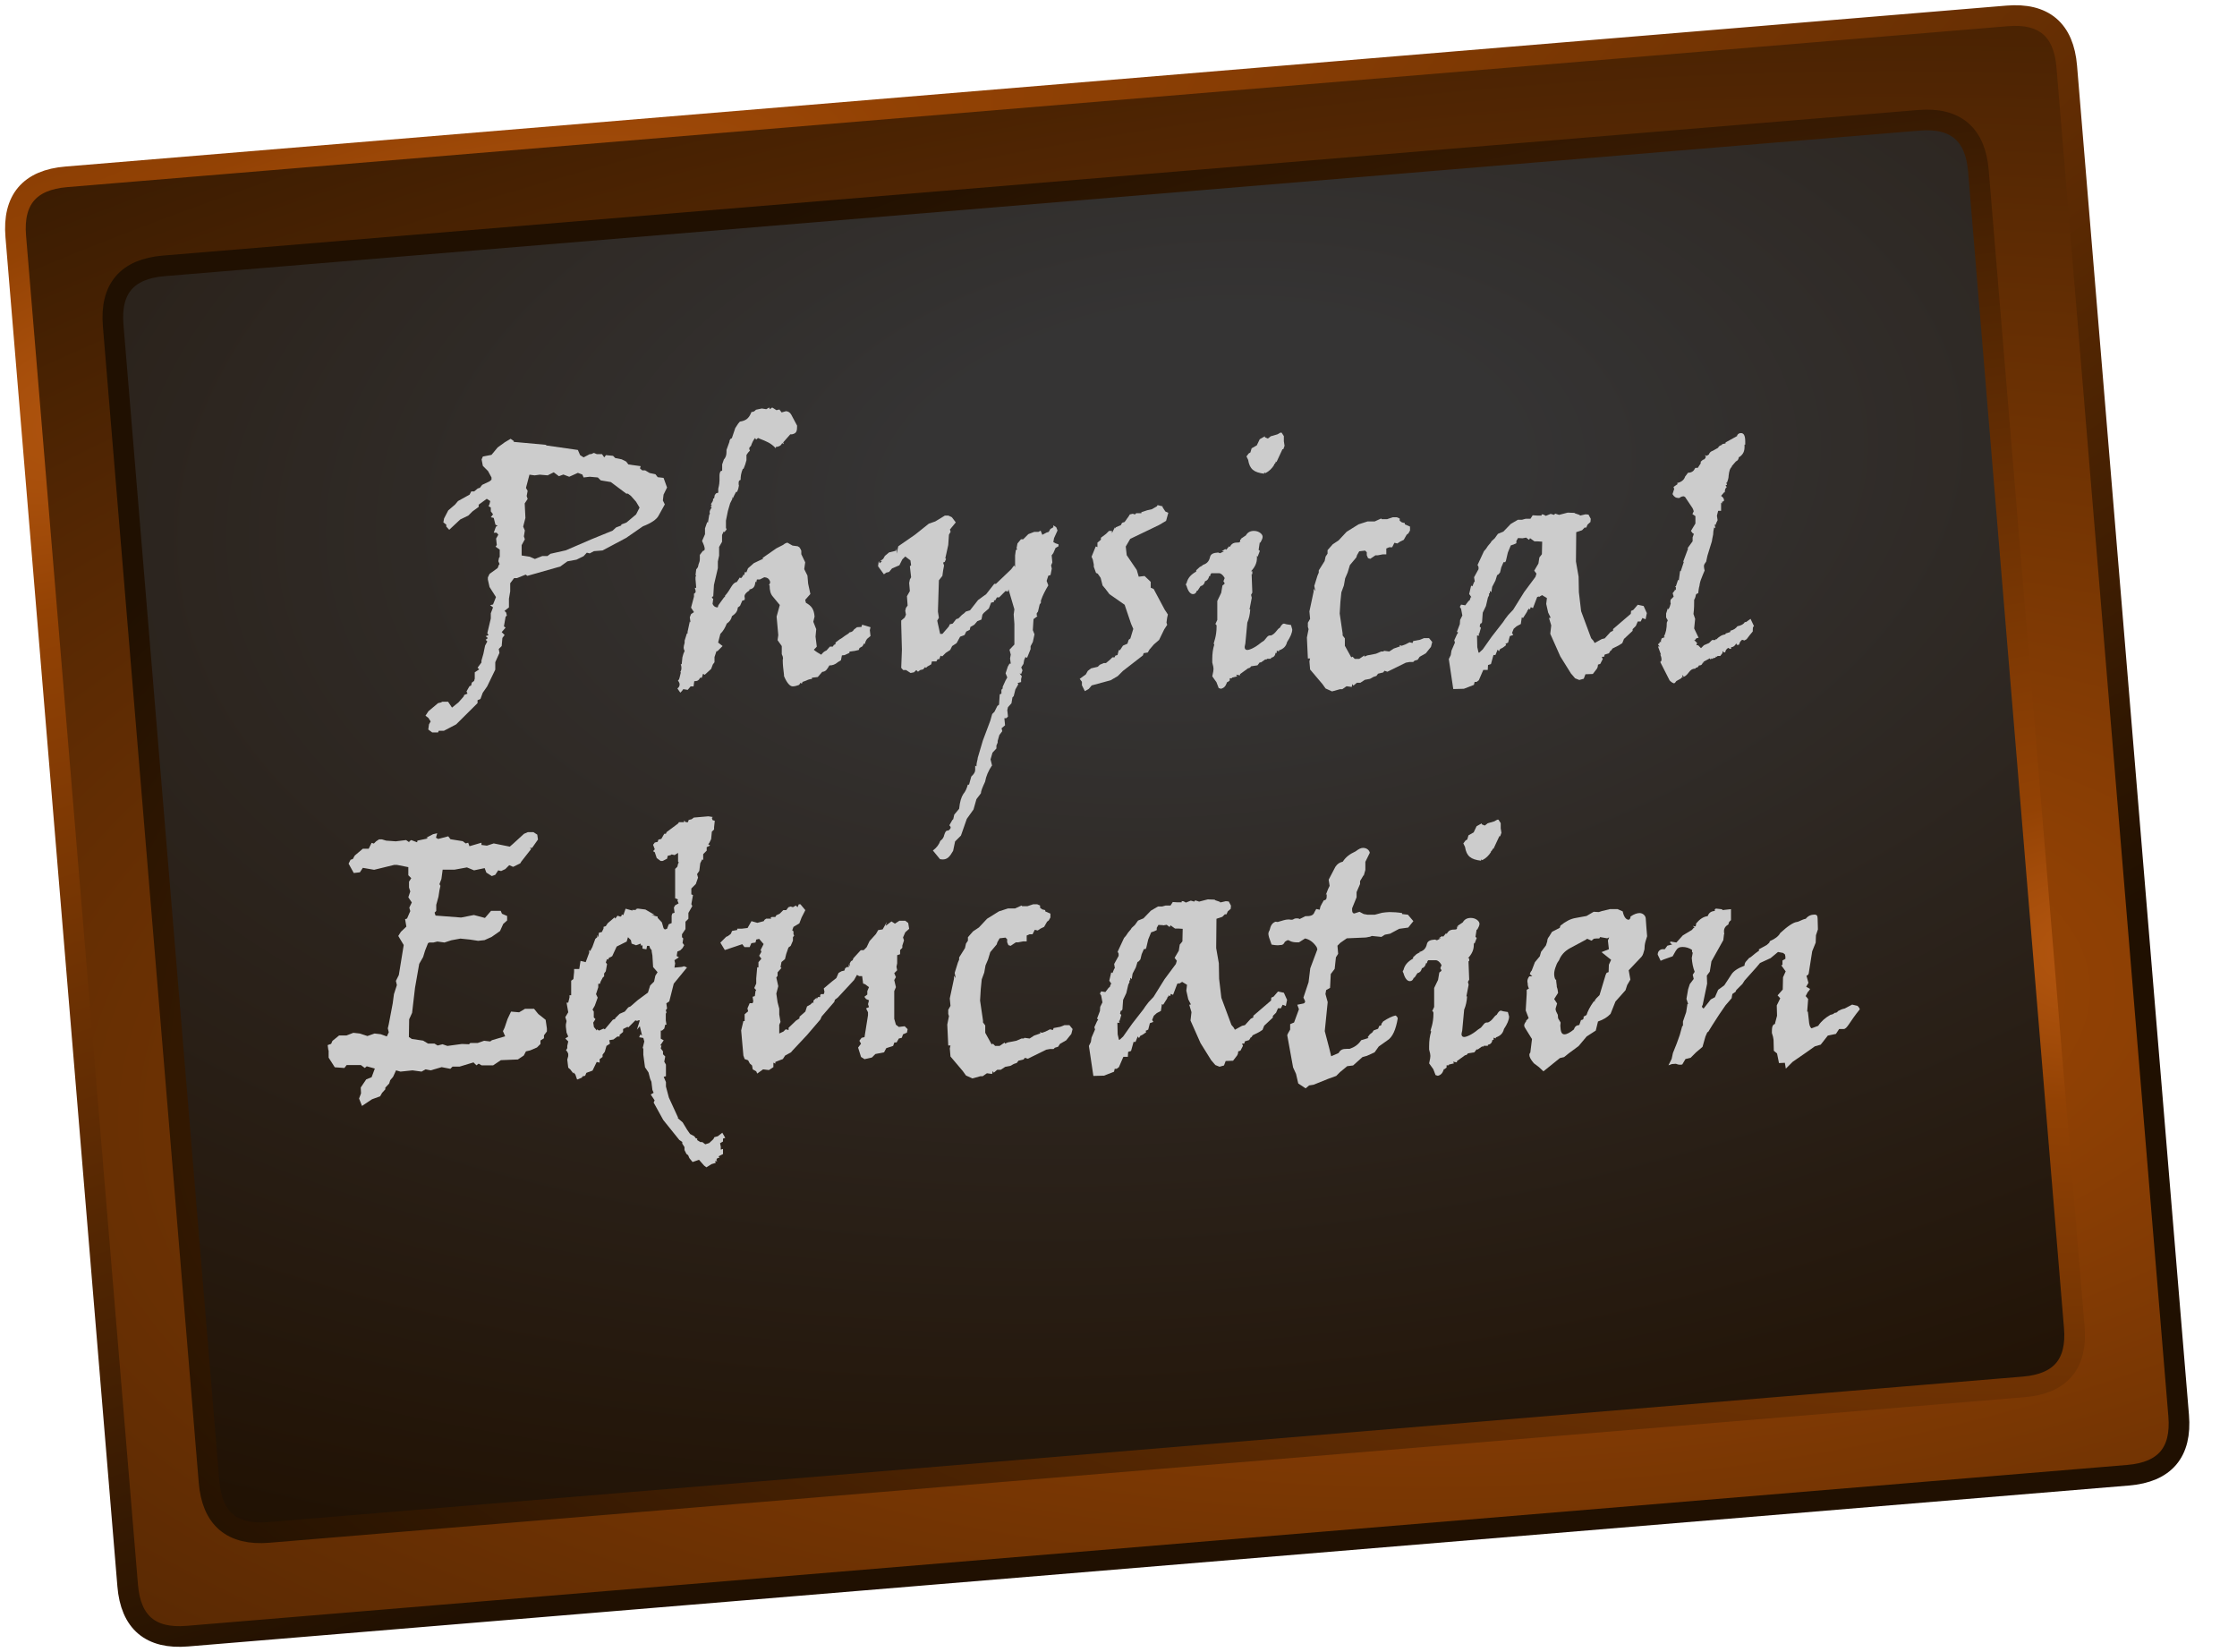 <?xml version="1.0" encoding="UTF-8"?>
<svg id="Livello_2" data-name="Livello 2" xmlns="http://www.w3.org/2000/svg" xmlns:xlink="http://www.w3.org/1999/xlink" viewBox="0 0 160.3 118.35">
  <defs>
    <style>
      .cls-1 {
        stroke: url(#Sfumatura_senza_nome_4);
      }

      .cls-1, .cls-2 {
        fill: none;
        stroke-linecap: round;
        stroke-linejoin: round;
        stroke-width: 1.48px;
      }

      .cls-2 {
        stroke: url(#Sfumatura_senza_nome_3);
      }

      .cls-3 {
        fill: #ccc;
      }

      .cls-4 {
        fill: url(#Sfumatura_senza_nome);
      }

      .cls-4, .cls-5 {
        fill-rule: evenodd;
      }

      .cls-5 {
        fill: url(#Sfumatura_senza_nome_2);
      }
    </style>
    <radialGradient id="Sfumatura_senza_nome" data-name="Sfumatura senza nome" cx="4816.44" cy="-3058.81" fx="4816.44" fy="-3058.81" r="819.2" gradientTransform="translate(-1114.87 -162.42) rotate(-4.74) scale(.25 -.11)" gradientUnits="userSpaceOnUse">
      <stop offset="0" stop-color="#bb5b12"/>
      <stop offset=".15" stop-color="#934204"/>
      <stop offset=".96" stop-color="#361a02"/>
      <stop offset="1" stop-color="#201001"/>
    </radialGradient>
    <radialGradient id="Sfumatura_senza_nome_2" data-name="Sfumatura senza nome 2" cx="6978.28" cy="-3461.43" fx="7000.68" fy="-3461.43" r="819.2" gradientTransform="translate(-1197.34 -206.4) rotate(-4.74) scale(.18 -.1)" gradientUnits="userSpaceOnUse">
      <stop offset=".15" stop-color="#353434"/>
      <stop offset="1" stop-color="#201001"/>
    </radialGradient>
    <radialGradient id="Sfumatura_senza_nome_3" data-name="Sfumatura senza nome 3" cx="6477.95" cy="-3573.24" fx="6477.95" fy="-3573.24" r="819.2" gradientTransform="translate(-1163.36 -145.67) rotate(-4.74) scale(.2 -.09)" gradientUnits="userSpaceOnUse">
      <stop offset="0" stop-color="#bb5b12"/>
      <stop offset=".15" stop-color="#934204"/>
      <stop offset="1" stop-color="#201001"/>
    </radialGradient>
    <radialGradient id="Sfumatura_senza_nome_4" data-name="Sfumatura senza nome 4" cx="2158.53" cy="-6879.03" fx="2158.53" fy="-6879.03" r="819.2" gradientTransform="translate(-1014.2 -395.27) rotate(-20.57) scale(.38 -.11)" gradientUnits="userSpaceOnUse">
      <stop offset="0" stop-color="#bb5b12"/>
      <stop offset=".15" stop-color="#934204"/>
      <stop offset="1" stop-color="#201001"/>
    </radialGradient>
  </defs>
  <g id="sprite0">
    <g id="shape0">
      <path class="cls-4" d="M143.83,1.14c2.63-.22,4.05.99,4.27,3.62l8.02,96.67c.22,2.63-.99,4.05-3.62,4.27L13.42,117.23c-2.63.22-4.05-.99-4.27-3.62L1.13,16.95c-.22-2.63.99-4.05,3.62-4.27L143.83,1.14M137.5,8.62L11.73,19.05c-2.63.22-3.84,1.64-3.62,4.27l6.87,82.86c.22,2.63,1.64,3.84,4.27,3.62l125.77-10.43c2.63-.22,3.84-1.64,3.62-4.27l-6.87-82.86c-.22-2.63-1.64-3.84-4.27-3.62"/>
      <path class="cls-5" d="M137.5,8.62c2.63-.22,4.05.99,4.27,3.62l6.87,82.86c.22,2.63-.99,4.05-3.62,4.27l-125.77,10.43c-2.63.22-4.05-.99-4.27-3.62L8.11,23.32c-.22-2.63.99-4.05,3.62-4.27l125.77-10.43"/>
      <path class="cls-2" d="M137.5,8.62L11.73,19.05c-2.63.22-3.84,1.64-3.62,4.27l6.87,82.86c.22,2.63,1.64,3.84,4.27,3.62l125.77-10.43c2.63-.22,3.84-1.64,3.62-4.27l-6.87-82.86c-.22-2.63-1.64-3.84-4.27-3.62"/>
      <path class="cls-1" d="M143.83,1.14L4.75,12.67c-2.63.22-3.84,1.64-3.62,4.27l8.02,96.67c.22,2.63,1.64,3.84,4.27,3.62l139.08-11.53c2.63-.22,3.84-1.64,3.62-4.27l-8.02-96.67c-.22-2.63-1.64-3.84-4.27-3.62"/>
    </g>
  </g>
  <g>
    <path class="cls-3" d="M36.81,31.66l2.29.21.07.05,2.24.32.16.37.25.16.44-.23h.09l.21-.09.21.09h.37l.16.23.12-.16.51.05.16.16.46.09.32.16.16.21.88.12-.05.16.16.14h.21l.32.19.42.09.16.21.42.05.25.69-.25.51-.05.42.14.28-.46.83c-.14.25-.51.51-1.11.74l-1.2.83-1.69.9-.62.05-.3.16-.21-.05-.23.25-.51.25-.65.12-.51.37-2.36.67-.12-.09-.62.25h-.21l-.28.37v.58l-.09.53v.62l-.32.25.12.12.05.21-.09.09-.12.69.12.09-.28.32.21.21-.16.21-.05.58-.21.21.05.28-.3.67v.53l-.58,1.2-.32.46-.16.44-.21.09v.21l-1.53,1.52-.88.46h-.37l-.05.12h-.42l-.28-.21.05-.37.12-.21-.16-.25-.21-.16.21-.32.69-.58.21-.05.09-.05h.42l.28.42.46-.37.37-.42.05-.12.23-.09-.07-.16.21-.37.12-.05.05-.21.16-.12.05-.16v-.46l.32-.21-.12-.12.28-.37v-.14l.14-.49.12-.58.16-.3-.12-.12.16-.12-.16-.14.21-.07-.09-.14.25-1.06v-.37l.16-.42-.21-.16.21-.05.21-.53-.46-.72-.12-.53v-.16l.12-.25.58-.42.09-.23.05-.05-.09-.21.05-.25.05-.05v-.53l-.3-.21.09-.12-.05-.46.16-.28-.12-.14h-.21l.16-.44.12-.05-.16-.09-.12-.48-.21-.05.16-.21-.16-.21v-.28l-.16-.09.07-.16.05-.21-.25-.16-.58.42v.16l-.44.32-.3.3-.58.28-.79.74-.21-.23v-.14l-.21-.16.05-.28.3-.58.49-.42.21-.25.83-.46.12-.23h.21l.25-.21.16-.05.16-.21.53-.25.14-.12v-.16l-.25-.46-.37-.37-.09-.46.09-.21.62-.12.44-.53.51-.37.42-.25.23.16ZM39.26,34.06l-.58-.05-.37.05-.37-.05-.25.95.12.21-.07.37.07.21-.21.32.05,1.04-.16.62.12.28-.07.42.07.21-.23.42v.74l.58.09.37.16.53-.21h.37l.21-.16,1.11-.25,1.83-.79,1.52-.62.25-.23.37-.14v-.07l.37-.14.69-.58.25-.49-.25-.42-.37-.42-.21-.16h-.12l-1.11-.83-.72-.12-.21-.21-.58-.05-.44.05-.09-.21-.32-.12-.62.28-.42-.16-.32.12-.37-.28-.42.21Z"/>
    <path class="cls-3" d="M55.39,29.23l.25.16.21-.05.16.21.32-.09c.16.02.28.09.37.25l.42.79c0,.42-.05.55-.37.62h-.12l-.51.58.05.12-.12-.07c-.09.18-.21.25-.46.28v.09c-.35-.39-.72-.51-1.11-.67l-.16-.07-.14.12-.07-.12c-.12.14-.21.32-.3.58-.09.07-.12.12-.12.18,0,.05.02.09.05.14-.09.09-.19.21-.25.32v.37c-.05.21-.12.42-.21.62h-.05c-.12.28-.16.53-.16.79-.12.05-.14.09-.14.25,0,.05,0,.12.02.16-.02.14-.05.28-.14.46h-.07c-.09.19-.18.32-.21.44l-.05-.07v.12l-.16.32-.16.55-.14.69v.53l.05.09s-.07.12-.16.21l-.05-.05-.12.25v.49l-.21.37v.62l-.09.42v.48l-.28,1.2-.05.83c-.07,0-.09,0-.09.07,0,.02.02.07.09.09l-.05.37c.09.19.21.25.37.25l.05-.16.42-.58h.05v-.09c.44-.48.49-.92.85-.99l.21-.32.09.05.12-.14.05-.12.05.05.07-.25.09.05.12-.3.42-.37.67-.32-.05-.05.99-.69.49-.25c.14-.12.23-.14.3-.16l.37.21.37.05.12.07s.09.12.14.25v.25l.28.58-.07.49.23.46.05.58.16.74-.37.42.05.21c.42.23.58.48.62.99l-.09.37.21.53-.05.53.09.72c-.09.12-.19.18-.21.23.16.14.35.25.53.35.12-.16.23-.25.37-.3l.25-.28h.21l.07-.12.12-.05v-.12l.3-.23c.14-.07.25-.16.37-.25l.25-.16.09-.09c.16-.02.25-.09.32-.21l.21-.16.32-.02.05-.16.6.18-.05.21.05.42-.25.21s-.12.16-.16.37l-.05-.05-.12.21-.21.12-.05.14-.3.07-.37.05v.09l-.35.16-.19.02-.07.35-.23.14c-.18.16-.37.23-.6.23-.16.28-.25.44-.51.46l-.32.37-.42.05v.09c-.14,0-.28.05-.42.12l-.25.09-.05.12-.12-.05c-.02.09-.07.14-.12.16-.14.05-.28.09-.42.09-.19,0-.42-.25-.62-.74v-.09c-.05-.39-.09-.74-.09-1.06,0-.05.02-.07.02-.12,0-.07-.02-.16-.09-.3v-.58l-.3-.42.05-.37-.12-1.32.23-.83-.48-.58c-.19-.21-.25-.46-.25-.83h-.05c.07-.12.09-.19.09-.23s-.02-.07-.05-.14c-.07-.12-.16-.19-.37-.21l-.32.16h-.21l-.05.21-.05-.07c-.05.37-.12.51-.44.58v.07c-.23.14-.35.28-.35.42,0,.05.02.09.02.14s0,.07-.02.12l-.16.05-.16.37-.16.12c-.02.28-.16.44-.42.62-.05.23-.16.39-.37.53-.12.3-.25.53-.46.74l-.16.62.32.25-.37.37h-.07l-.14.42v.37l-.12.16-.12.32-.46.42-.12-.07-.09.28h-.12c-.09.18-.18.25-.42.25l-.05.37h-.21l-.21.25-.32-.05c-.07.12-.14.18-.21.25l-.21-.3c.12-.09.16-.18.16-.3,0-.09-.05-.16-.12-.28.09-.05.09-.09.12-.21l.09-.37h-.05c.07-.12.09-.21.09-.3,0-.05,0-.14-.05-.28h.07l.05-.49.07-.25.09-.21c-.05-.09-.07-.16-.07-.23s.02-.18.07-.35v-.16l.16-.51h.05v-.12l.16-.74.05.07-.05-.37.09-.23.21-.14-.21-.32.21-.79v-.21c.07-.05.12-.07.12-.16,0-.05-.02-.14-.05-.21v-.05h.09l-.05-.62v-.16l.05-.12h-.05l.05-.42.12-.16.05-.21c.05-.12.09-.23.09-.37v-.3l.21-.28c.09-.02.14-.07.14-.14,0-.14-.07-.32-.19-.58l.21-.48v-.42l.16-.46.05.05.07-.42c0-.07.02-.14.07-.23,0-.05-.02-.07-.02-.09,0-.12.07-.23.16-.37h-.07c0-.07.02-.12.07-.16l-.07-.05c.09-.14.16-.23.16-.32v-.09h.07l.05-.25.09-.12.16-.05v-.28c.07-.28.09-.46.09-.6v-.37s0-.14.07-.28l.12-.05v-.44l.12-.35c.14-.16.19-.32.19-.55v-.14l.21-.58c0-.12.05-.18.12-.25h.05l.25-.74.21-.32.12-.14c.44-.07.65-.23.83-.69.14,0,.23-.05.32-.16l.42-.09.32.05.21-.12.05.12.16-.12Z"/>
    <path class="cls-3" d="M71.08,54.85c-.25.37-.42.76-.49,1.16-.18.39-.3.67-.3.83l-.32.42-.21.74-.48.67-.42,1.2-.42.42-.14.67c-.25.44-.42.62-.76.62-.05,0-.12-.02-.18-.02l-.51-.62c.28-.21.44-.44.53-.69.16-.12.25-.25.28-.42.07-.21.12-.32.25-.32h.05c.09-.07.16-.14.16-.21v-.05l-.09-.12.21-.37.07-.07.07-.32.35-.42c.05-.51.16-.85.3-1.06.14-.16.25-.39.32-.67h.09l.16-.58c.18-.16.28-.32.28-.46v-.32l.09.05c0-.3.09-.46.09-.58v-.02l.37-1.25.53-1.41.14-.49.16-.16.21-.42.12-.09.05-.74.12-.05v-.28l.09-.09v-.12l.21-.46.12-.21-.12-.3.16-.48.12-.21h.09l-.05-.37.05-.28-.09-.35.35-.37v-1.48l-.05-.67.05-.37-.42-1.43-.05.16-.16-.05-.46.46h-.16l-.12.21h-.09v.12l-.21.05-.16.42-.37.32-.09.12-.07.35-.3.12-.21.25-.28.16-.05.21-.25.12-.12.25-.32.12-.25.46-.32.21-.14.28-.32.21-.25.25-.12-.05-.09.25h-.12l-.09.16h-.32l-.05.21-.28.16-.09.09-.07-.05-.14.16-.21.05-.16.12-.12-.12-.16.16-.25.05-.32-.21h-.21l-.14-.16.05-1.29-.05-1.85v-.25l.25-.21.09-.21-.05-.28.05-.21.12-.16-.05-.67.21-.37-.05-.58.05-.25.09-.16-.09-.79.09-.07-.05-.35-.37-.28-.21.21-.21.42-.53.23-.21.25-.21.05-.16.12-.42-.58.05-.37.07.16.16-.16h-.12l.21-.16.12-.21.3-.25.49-.12.05-.16v.37l.12-.53,1.2-.83.99-.79.46-.16.69-.42h.25l.25.12.28.37-.42.51.05.16-.12.21-.05.74-.21.95.05.05-.09.21-.12.05.07.21-.07.37-.05.37-.25.32-.07,2.24.07.44-.12.21.21.95h.16l.46-.53.07-.16.21-.05.25-.32.16-.05.25-.25.16-.12.12-.12.3-.09.58-.74.58-.42.58-.74h.12l1.09-1.04.21-.28.07.12v-.83l.05-.37.12-.12h-.07l.07-.37.25-.3h.16l.37-.37.42-.16h.3l.16-.09.12.3.3-.16.16-.05.12-.21.21-.12v-.14l.21.14.09.23-.25.55-.05.28.16.09.21.07v.14l-.21.12-.16.37-.12.16.05.51-.09.21.05.23-.09.46-.16.05-.12.37.12.32c-.21.35-.39.69-.53,1.09v.16l-.09.12-.12.51-.09.12v.16l.05.05-.28.21-.05.79.12.3-.12.55-.16.3v.21l-.25.62-.12-.05-.09.21-.05.28-.16.25.09.21-.09.25-.12-.02.16.19-.05.21v.21l-.25.07.05.09-.21.37-.12.48-.09.09-.07.42-.25.28-.05.21.05.46-.12.12h-.14l.05.51-.25.21.05.21-.21.28-.12.42v.12l-.09.21v.21l-.28.3-.14.48.12.49Z"/>
    <path class="cls-3" d="M83.3,36.33l.21.32.21.09-.16.58-.51.3-2.06.99-.32.55.07.62.72,1.06.14.48.42-.05.44.42v.42l.21.09.79,1.48.23.35-.05.21-.05.37.05.16-.21.32-.37.76-.37.32-.32.37-.12.21-.3.05-.05.16-1.43,1.11-.37.37-.51.3-1.36.37-.21.25-.28.16-.21-.42v-.25l-.16-.21.44-.32.14-.25.23-.18.49-.12.14-.14.28-.12h.16l.3-.25.16-.16h.16l.05-.12.16-.05.09-.35h.09l.21-.32.32-.14.09-.28.12-.09.21-.69-.16-.37-.46-1.36-1.09-.76-.28-.37-.21-.25-.14-.55-.21-.3-.12-.05-.16-.44v-.16l-.07-.35-.09-.21.3-.74.12.05v-.32l.25-.21v-.14l.37-.28.21-.21h.21v.16l.21-.42v.09l.07-.09.37-.16.05-.12.05-.05.16-.05.3-.42.07-.12.21-.05.16.05.09-.09h.37v-.07l.42-.14.32-.07.37-.21.05-.09.37.09Z"/>
    <path class="cls-3" d="M90.28,38.82l-.09.58.09.07-.16.42-.05-.07v.16c0,.35-.14.65-.42.95h.09v.21h-.05l.05,1.32-.09.16.05.21-.16.83h.05c-.02.35-.09.67-.21.95l-.14,1.5c-.02.12-.05.18-.05.25,0,.14.07.21.19.21.14,0,.53-.14.99-.53l.21-.14c.21-.23.25-.37.44-.37h.07c.35-.16.42-.46.62-.55.12-.21.21-.3.3-.3.02,0,.09.02.18.05l.32.05.09.32c0,.25-.14.55-.37.9-.07.3-.25.49-.58.6v.07l-.16-.05v.16h-.09c-.02.21-.14.32-.32.35v.07h-.3v.05h-.12l-.3.21h-.09l-.16.21-.46.07c-.05.09-.12.14-.21.14l-.58.42v.09l-.28-.05.07.12-.37.09v.05h-.16v.16l-.16.12h-.05v.05c-.09.25-.21.37-.42.42l-.16-.05-.16-.42-.3-.42c.07-.28.09-.46.09-.53s-.02-.23-.09-.46v-.25c0-.39.05-.74.14-1.02v-.05h-.02s-.02,0-.02-.02c0-.09.21-.51.21-1.25,0-.09-.02-.14-.09-.16l.14-.3v-1.36l.28-.58.09-.53c.07-.05.14-.09.16-.16l-.09-.14.09-.23c-.12-.23-.28-.35-.42-.35h-.53c-.07.07-.09.14-.09.21h-.07c-.05.21-.14.32-.3.37-.05.21-.14.3-.32.35l-.21.32h-.05c-.05.16-.14.25-.28.25-.18,0-.35-.19-.46-.58-.02-.05-.05-.07-.05-.12,0-.02.02-.07.05-.09.09-.37.3-.6.69-.83v-.09l.25-.23.25-.14h-.09c.32-.07.51-.25.58-.58.05-.21.23-.3.58-.32l.14.05.28-.14h-.16l.25-.16.07.05.21-.25.05.05c.14-.28.32-.32.62-.32.07,0,.12-.05.12-.09v-.12h.09l-.05-.05.37-.25c.12-.21.3-.32.58-.32.35,0,.62.23.62.42,0,.12-.07.25-.16.42h-.05ZM91.89,32.21l-.42.9-.05-.05c0,.07-.02.14-.12.21v.05c-.16.25-.35.44-.62.58l-.09-.05v.09c-.74-.09-1.04-.32-1.15-.99l-.12-.25.16-.21.12-.07.09-.3.37-.21.21-.44.37-.21v.07l.21.09s.12-.07.21-.16l.48-.14.21-.12h.09l.16.25v.37l.05.32-.09.25h-.07Z"/>
    <path class="cls-3" d="M102.17,46.81l-.44.25-.14.21-.23.07-.09.09h-.25l-.28.05-1.32.65-.21-.07-.09.12-.37.09-.12.16-.21.07-.25.14-.37.07-.32.21h-.25l-.25.21-.07-.12-.05.21-.37-.05-.3.21h-.16l-.58.16-.46-.21-.23-.32-.88-1.04-.05-.58.05-.21h-.16l-.07-1.5.12-.6-.05-.16v-.3l.16-.28-.05-.53.3-1.41v-.21l.12.16-.07-.37.23-.74.09-.21v-.16l.42-.67.07-.32.14-.21v-.25l.37-.42.42-.28.58-.62.85-.53.65-.21h.51l.46-.21.05.05h.37l.42-.14h.28l.21.09v.16l.16.12.21.05v.09l.37.16v.28l-.12.21-.12.09-.21.37-.25.12-.21.14-.21-.05-.16.32h-.21l-.21.09v.42h-.25l-.37.07h-.16l-.37.25-.16-.05-.09-.21v-.21l-.12-.12-.42.05-.16.28-.05.16-.46.55-.16.53-.18.42-.09.51-.18.49-.07.69-.05.83.21,1.43v.14l.16.21v.53l.46.83.09-.05.16.16h.32l.37-.25v.09l.21-.09.62-.12.37-.16h.16l.05-.05.37.05.32-.21.46-.16-.05-.09.16.05.25-.09.32-.16.21.05.05-.14.48-.09.3-.12h.35l.23.28-.09.35-.37.46Z"/>
    <path class="cls-3" d="M112.83,36.77l.35.12.05.05.39-.09.21.02.16.3-.02.23-.21.19-.09.21h-.12l-.18.19-.42.14-.02,2.1.19,1.09.02,1.11.16,1.36.72,1.94.16.18.09.16.51-.28.21-.05.42-.46.18-.09v-.12l1.27-1.09.02-.21.16-.07.32-.37.42.09.23.51-.09.44-.23-.09-.12.25h-.21l-.14.32-.23.23v.12l-.62.58-.12.3-.25.16-.46.23-.09.16-.02-.05-.14.23-.3.09-.05.16h-.16l.07.16-.18.35-.16.05-.02.16-.05.12-.3.39-.53.02-.12.32-.32.09-.3-.12-.3-.35-.76-1.22-.72-1.62.07-.6-.16-.53.12-.02-.18-.37-.14-.62.05-.42-.35-.21-.23.14v-.05l-.12.05-.3.79-.16-.07-.05.16-.12-.05v.09h-.05l-.05.14-.28.44-.09-.05-.07.48-.3.16-.21.18-.12.3.09.14-.25.09-.12.46-.19.09.05.09-.25.19-.18.09-.09.16-.09-.12-.16.39h-.14l-.18.65-.21.07-.02.35h-.32l-.32.74-.16.12h-.14l-.05.21-.72.28-.76.02-.32-2.15.14-.28.05-.32.25-.58-.05-.16.19-.42.09-.14-.09-.05.21-.55.02-.3.16-.32-.09-.48-.09-.14.09-.16.3.05.23-.3.09-.07.07-.21h.05l-.16-.23.14-.6.09.05.12-.3.05-.05-.05-.3.32-.58v-.16l-.07-.14.46-.99.14-.16.14-.21.21-.25.05-.09.23-.21.23-.32.39-.16.53-.55.51-.3h.3l.25-.07h.35l.16-.25.32.02h.32v-.09l.14.02.16.09.35-.14.25.07.07-.09.28.09.62-.16.51.02ZM109.13,38.57l-.35-.02-.12.21v.16l-.19.09-.21.07-.21.51-.14.6-.05.09h-.12l-.16.37-.09.37-.12.14-.09.05-.12.39-.23.44-.05.3v.09l-.12-.09v.18h-.07l.02.12-.09.18-.14.6-.23.48-.05.69-.07.09h-.05l-.05.21.09.09-.12.42h-.05l.05.14h-.16l.02.83.09.39h.05l.25-.23.65-.92.81-1.04.14-.21.23-.3.35-.37.79-1.27.81-1.09.07-.23-.16-.21.3-.51.07-.44.18-.23.02-.9-.3-.02h-.25l-.32-.23-.07.12-.21-.16-.28.05Z"/>
    <path class="cls-3" d="M125.58,45.27c-.12.14-.25.3-.42.53l-.16.09-.16-.05c-.12.09-.18.19-.21.32-.02.05-.07.05-.12.05s-.07-.02-.09-.12c-.09.18-.21.28-.37.28v.12h-.09l-.12-.07c-.14.09-.21.21-.21.32h-.16l.05-.07h-.09v.12l-.16.21h-.21v.05h-.12v.07l-.21.05v.05l-.09-.05-.05.09-.07-.09-.46.25.05.05h-.09c-.05.16-.12.21-.28.21-.05.12-.12.16-.21.16l-.05.07c-.46,0-.46.46-.83.58l-.07-.12-.05.12.12.05h-.16v.05l-.37.21c-.05.07-.09.14-.16.16-.09-.02-.21-.09-.32-.21l-.67-1.32c.07-.05.09-.09.09-.18s-.02-.21-.09-.35h.05l-.21-.58h.12l-.12-.14.05-.07s.07-.02.07-.07v-.07l.09.05v-.12l.05-.16.23-.09-.07-.05c.14-.23.21-.58.21-.99l.07-.16-.12-.21v-.28l.12-.37.05.07c.07-.12.12-.25.16-.42-.02-.05-.02-.09-.02-.14s0-.09.02-.14l.21-.21-.07-.25.16-.21v-.07l.07.07v-.21l-.07-.07h.07l.14-.42v-.05l.07.05.09-.67h.05l.23-.69-.07.05.37-.99h-.05l.37-.51v-.28l.09-.25-.09-.05-.12-.16.32-.53v-.53l-.21-.14s.02-.09.09-.21c-.02-.07-.05-.16-.09-.23l-.53-.79-.09-.05c-.09,0-.21.02-.32.12h-.07c-.18,0-.32-.09-.42-.28l.12-.37-.05-.14.3-.21-.05-.07c.32-.07.51-.23.58-.46l.21-.28c.25,0,.42-.12.49-.3l.05-.05h.16l.21-.32v-.12l.16-.14c.09,0,.16-.07.21-.21l-.07-.12.12.05.16-.09c.05-.14.14-.23.3-.28l.37-.21c.02-.09.12-.16.28-.21v-.05l.25-.05v-.07l.83-.46v-.05c.07-.12.16-.16.28-.16.21,0,.3.21.3.6v.23h-.05v.16c0,.3-.09.51-.32.69l-.09.05c-.02.16-.09.25-.21.3l-.32.37h.05c-.16.12-.21.32-.25.65,0,.16-.05.32-.12.51l-.05-.05.05.21h-.05l-.05.05.09.09c-.21.18-.09.39-.18.39h-.02l-.21.25c.14.09.21.21.21.3,0,.07-.02.09-.14.12v.12l-.07-.05v.58h-.21l-.09.35.05.32-.12.25v.07h-.09l.05.25-.09-.05c-.05.21-.07.37-.07.51-.05.25-.09.42-.09.48l-.32,1.04-.09.42c-.09.12-.16.21-.16.32,0,.09.02.21.05.32-.07.16-.14.32-.21.51-.09.21-.14.39-.16.58-.05.16-.07.35-.09.53l-.12.05-.05.07c-.02.16-.07.28-.12.35,0,.3,0,.65-.05,1.02l.12.35-.07.69.32.67c-.14,0-.21.05-.25.16h-.07l.21.21-.05.16h.12l.21.21.21-.21.37-.16.21-.21h.25v-.09l.05.05c.21-.21.42-.35.69-.37l-.05-.05.37-.12v-.09c.23-.05.39-.16.51-.32.25-.05.44-.14.53-.3h.09l.32-.23.25.53c-.09.02-.09.14-.09.37Z"/>
    <path class="cls-3" d="M38.07,60.82l-.72.92-.07.12-.51.25-.28-.12-.28.28-.3.14-.21-.05-.21.32-.25.09-.39-.25-.12-.32-.76.16-.51-.21-.88.16h-.86l-.09.67-.14.37.07.12-.07.32-.07.46-.16.58v.44l-.12.12.07.21,1.83.14.92-.18.79.21.44-.51h.69l.09.21.37.16v.32l-.28.25-.23.51-.6.42-.51.23-.46.05-.58-.09-.69-.07-.65.12-.49.16-.51-.07-.28.07h-.3l-.09.05-.21.53-.14.46-.28.49-.3,1.71-.21,1.8-.21.46-.02,1.27.21.14.81.12.35.21h.46l.23.14.35-.09.35.12,1.04-.14.51.02.09-.09h.53l.46-.16.44.05.12-.09.95-.28-.16-.37.12-.25.21-.62.25-.53.58.05.42-.25h.65l.3.37.53.42.09.62v.21l-.21.28v.21l-.25.16v.25l-.25.25-.49.21-.3.07-.16.3-.42.28-1.22.05-.55.37h-.83l-.21-.12-.16.12-.21-.21-.99.3h-.51l-.16.16-.62-.12-.79.23-.37-.07-.28.16-.65-.09-.86.09-.32-.09-.21.46-.21.25-.07.23-.28.3v.12l-.23.25-.14.25-.58.21-.72.48-.21-.53.14-.37-.02-.42.39-.58.39-.16.23-.62-.58-.16-.14.12-.28-.21h-1.02l-.16.21-.69-.05-.44-.69v-.53h-.02l-.05-.37.25-.09.09-.21.48-.39h.53l.49-.19.46.05.55.18.51-.18.44.05.44.16.14-.3-.07-.28.07-.3.28-1.48.09-.67.21-.65-.07-.3.21-.42.35-2.15-.39-.65.19-.3.39-.37-.09-.53.14-.05.23-.53-.07-.25.18-.37-.25-.37.14-.42-.09-.28v-.42l.16-.25-.21-.21v-.58l-.81-.16h-.21l-1.43.35-.81-.14-.21.32-.44.05-.37-.67.14-.28.16-.05.14-.25.58-.49h.42l.21-.42.16.05.16-.16.21-.14h.21l.3.09.69.05.74-.09.23.16v-.07l.14-.09.42.16.02-.12.76-.16-.12-.05.48-.25.3-.07-.09.32.16.09.72-.19.16.21.88.14.21.16.18-.05.09.25.86-.25v.16l.39.05.49-.16,1.15.23.21-.18.81-.74.28-.12h.39l.28.18.05.35-.42.6h-.16l.07.07Z"/>
    <path class="cls-3" d="M51.01,58.6l.05.16.16.05-.05.46v.16l-.16.16-.05.53-.12.25-.09.12.14.09-.25.12v.25l-.25.25v.42l-.07-.05-.14.28-.07.55-.16.23.07.25-.16.46-.32.32v.42l.12.05-.12.65.07.14-.28.49v.42l-.21.21v.53l-.25.37v.21l.09.09-.05.32.12.16-.12.21-.16.16-.21.09-.05.32.16.09-.32.21.05.23-.05.3.53-.05.16-.05.21.09-.95,1.16-.32,1.27-.21.14.05.37-.09.12.05.16-.05.09v.49l.05.3h-.09l-.07.28-.16.14h-.09v.58l.21.12-.25.37h.09l-.05.21.16.21v.21l.16.16-.07.37.12.21v.83l-.16.05.16.37v.32l.21.79.67,1.46h-.05l.37.32.32.53.21.3.3.16.12.16h.09v.12l.23.14h.14l.21.16.28-.09.3-.28.07-.14.25-.07.32-.25.21.37-.16.05v.21l-.21.12.05.25v.21l.16-.05v.37l-.32.16.07.09-.16.05-.07.12.07.09h-.16l.05.12-.3.09-.37.23-.16-.12-.37-.42-.46.16-.23-.28-.09-.21-.12-.09-.14-.28v-.21l-.16-.25v-.12l-.21-.14-1.15-1.43-.69-1.25.07-.16-.28-.42.21-.12-.09-.21-.07-.58-.09-.21-.12-.46-.25-.37-.05-.37-.07-.53v-.46h-.05l.12-.49-.07-.25-.3-.05.09-.21.12.09-.16-.67-.21.25.21-.67h-.16v.05l-.16-.05-.51.51-.05-.05-.32.16v.21l-.25.21v.12h-.16l-.28.21-.3.05.05.25-.25.16-.12.42-.16.21v.16l-.21.16v.25l-.21-.05-.3.62-.44.16-.09.21-.21.05v.07l-.32.14h-.05l-.12-.35-.14-.16v.09l-.23-.3-.14-.12-.07-.58.07-.25v-.16l-.07-.16-.09-.09.09-.16v-.16l.07-.32-.21-.21.21-.14-.12-.28-.05-.42v-.16l.05-.25-.09-.28.21-.35-.12-.69h.12l.09-.37v-.16h.12v-1.04l.16-.12.05-.51v-.21h.37l.09-.58.37.09.25-.67v-.21l.07.09.16-.3.21-.58.14-.12v-.16l.07.16.05-.32.21-.05.12-.25v-.12l.16-.05.14-.21.49-.42.05.09.16-.21.21.07.09-.07v-.09l.12.05.16-.46.51.14-.05-.05h.32l-.07-.05.16-.05.55.07.67.39h-.23l.44.12v.09l.3.32.12.42.09.09.16-.05.12-.32.21-.09v-.53l.05-.16.16-.05-.05-.37.09-.16.25-.14-.09-.21.05-.07-.21-.09v-2.1l.16-.16.05-.21.05-.09-.05-.07v-.62l-.25.16-.21-.05-.07.05-.21.05-.05.21-.32.16h-.14l-.28-.21-.14-.42-.12-.07.12-.14-.12-.32.12-.16.21-.05.05-.16.21-.05.21-.37h.12l.05-.12.83-.62.05-.09h.37v-.12l.12.12h.16l.05-.16.21-.05.16-.12,1.04-.09.32.05ZM44.93,67.45l-.74.37-.32.69-.16.09h-.05l-.09.16-.07-.05-.09.25.09.12-.09.51-.12.16v.21l-.09.07-.16.3-.05.16h-.12v.25l-.16.49.12.25-.21.58-.16.28.09.14v.42l.12.12-.16.25.05.32.21.25v-.09l.16.09.32-.14.09.05.58-.69.16-.05v-.05l.32-.32.37-.16.25-.3.16-.07.53-.46.72-.53.16-.51.28-.28.09-.42.16-.25-.32-.37-.05-.83-.05-.28v-.09l-.12-.16-.05-.16h-.16l-.05.25-.28-.05v-.25l-.09.05-.05-.16-.32.12-.32-.12-.05-.25-.21-.21-.09.3Z"/>
    <path class="cls-3" d="M57.69,65.25l-.25.49-.16.42-.42.25-.09.25.09.07v.21l.05.09-.09.12v.25l-.16.37-.16.12-.16.46-.09.37-.25.21-.07.37.07.05-.28.32v.25l-.09.12.14.62-.14.53.09.62.12.46v.42l.09.53-.09.21v.62l.3-.14.16-.16.21.05v-.16l.53-.51.25-.16v-.12l.42-.37.12-.37.25-.14.16-.16.05.09v-.21l.23-.21v.12l.09-.16h.16v-.12l.05-.09h.21l.05-.16-.05-.25.58-.49.32-.25.16-.37.21-.12.21-.05.05-.16.12-.09h.14v-.21l.07.16v-.21l.09-.16.12-.07.05-.14.53-.58h.21l.21-.21.21-.44.46-.51.16-.28.32-.05.3-.53-.09.28.42-.32.25.16.32-.21h.42l.21.16.07.42-.28.25-.16.37.07.21-.12.37v.16l-.16.16v.3l-.21.07v.58l-.05.25.05.25-.21.21.12.28-.12.21.12.51-.12.28v1.99l.12.42.21.16.42-.05.21.21-.05.25-.28.12-.09.25-.21.05-.16.28h-.16l-.09.25-.49.16-.16.3-.62.12-.25.25-.53.12-.25-.16-.21-.67.21-.28-.12-.21.16-.21.21-.05.25-1.57v-.21l-.14-.28.21-.09-.07-.21.07-.28-.21-.09-.12-.16.21-.16v-.25l.12-.28-.28-.21-.14-.05-.07-.53h-.21l-.16-.09-.21.37-1.16,1.25-.21.16-.05.16-.9,1.04-.09.21-.95,1.11-1.04,1.11-.12.14-.42.23-.16.25-.42.16-.12.05v.12l-.14-.07v.32l-.32.21-.42-.05-.42.3-.07-.16-.25-.14-.05-.28-.16-.14-.12-.23-.25-.09-.09-.25-.16-1.8.16-.67h.09v-.49l.25-.21-.05-.21.16-.37h.21l.05-.14-.05-.32.16-.05.05-.37.05-.05-.14-.16.14-.32v-.37l.07-.79h.09v-.37l.21-.25-.16-.21.16-.28-.05-.14.21-.42-.32-.37-.21.05-.05.21-.3.05-.12.28h-.37l-.16-.21-1.25.42-.32-.53.42-.42.12-.05.21-.16.09-.21.37-.07v-.09h.32l.42-.05.28-.49.42.12.46-.12.05-.09.12-.09h.37l-.05-.07.09-.05h.25l.07-.12.25-.12.25-.25h.21l.16-.21.16-.05.16.05.21-.12.12.12.09-.21h.12l.35.42Z"/>
    <path class="cls-3" d="M76.4,74.54l-.44.25-.14.21-.23.07-.09.09h-.25l-.28.05-1.32.65-.21-.07-.09.12-.37.09-.12.16-.21.07-.25.14-.37.07-.32.21h-.25l-.25.21-.07-.12-.05.21-.37-.05-.3.21h-.16l-.58.16-.46-.21-.23-.32-.88-1.04-.05-.58.05-.21h-.16l-.07-1.5.12-.6-.05-.16v-.3l.16-.28-.05-.53.3-1.41v-.21l.12.16-.07-.37.23-.74.09-.21v-.16l.42-.67.07-.32.14-.21v-.25l.37-.42.42-.28.58-.62.85-.53.65-.21h.51l.46-.21.05.05h.37l.42-.14h.28l.21.09v.16l.16.12.21.05v.09l.37.16v.28l-.12.21-.12.09-.21.37-.25.12-.21.14-.21-.05-.16.32h-.21l-.21.09v.42h-.25l-.37.07h-.16l-.37.25-.16-.05-.09-.21v-.21l-.12-.12-.42.05-.16.28-.05.16-.46.55-.16.53-.18.42-.09.51-.18.49-.07.69-.05.83.21,1.43v.14l.16.21v.53l.46.83.09-.05.16.16h.32l.37-.25v.09l.21-.09.62-.12.37-.16h.16l.05-.05.37.05.32-.21.46-.16-.05-.09.16.05.25-.09.32-.16.21.05.05-.14.48-.09.3-.12h.35l.23.28-.09.35-.37.46Z"/>
    <path class="cls-3" d="M87.05,64.49l.35.12.05.05.39-.09.21.02.16.3-.02.23-.21.18-.09.21h-.12l-.18.18-.42.14-.02,2.1.19,1.09.02,1.11.16,1.36.72,1.94.16.19.09.16.51-.28.21-.05.42-.46.18-.09v-.12l1.27-1.09.02-.21.16-.07.32-.37.42.09.23.51-.09.44-.23-.09-.12.25h-.21l-.14.32-.23.23v.12l-.62.58-.12.3-.25.16-.46.23-.09.16-.02-.05-.14.23-.3.09-.05.16h-.16l.07.16-.18.35-.16.05-.02.16-.05.12-.3.39-.53.02-.12.32-.32.09-.3-.12-.3-.35-.76-1.22-.72-1.62.07-.6-.16-.53.12-.02-.19-.37-.14-.62.05-.42-.35-.21-.23.14v-.05l-.12.05-.3.79-.16-.07-.05.16-.12-.05v.09h-.05l-.05.14-.28.44-.09-.05-.07.49-.3.16-.21.19-.12.3.09.14-.25.09-.12.46-.19.09.05.09-.25.18-.18.09-.09.16-.09-.12-.16.39h-.14l-.18.65-.21.07-.02.35h-.32l-.32.74-.16.12h-.14l-.05.21-.72.28-.76.02-.32-2.15.14-.28.05-.32.25-.58-.05-.16.19-.42.09-.14-.09-.05.21-.55.02-.3.16-.32-.09-.49-.09-.14.09-.16.3.05.23-.3.09-.07.07-.21h.05l-.16-.23.14-.6.09.05.12-.3.05-.05-.05-.3.32-.58v-.16l-.07-.14.46-.99.14-.16.14-.21.21-.25.05-.09.23-.21.23-.32.39-.16.53-.55.51-.3h.3l.25-.07h.35l.16-.25.32.02h.32v-.09l.14.02.16.09.35-.14.25.07.07-.09.28.09.62-.16.51.02ZM83.36,66.29l-.35-.02-.12.21v.16l-.19.09-.21.07-.21.51-.14.6-.05.09h-.12l-.16.37-.09.37-.12.14-.09.05-.12.39-.23.44-.05.3v.09l-.12-.09v.19h-.07l.02.12-.09.18-.14.6-.23.49-.05.69-.07.09h-.05l-.05.21.09.09-.12.42h-.05l.05.14h-.16l.02.83.09.39h.05l.25-.23.65-.92.81-1.04.14-.21.23-.3.35-.37.79-1.27.81-1.09.07-.23-.16-.21.3-.51.07-.44.19-.23.02-.9-.3-.02h-.25l-.32-.23-.07.12-.21-.16-.28.05Z"/>
    <path class="cls-3" d="M97.71,62.71l-.25.42v.21l-.25.58v.37l-.32.79v.12c0,.16.05.25.16.25l.37-.12.3.16.28.05h.51l.53-.14c.16-.02.35-.05.53-.05.28,0,.58.02.9.07v.07l.42.05.39.46-.37.46-.65.09-.65.35-.37.07-.25.16-.69-.07s-.12.07-.21.07c-.07.02-.21.05-.42.05l-1.16.05-.46.32-.21.21.05.58-.16.25-.09.83-.28.37-.05.99-.28.16-.05.28.16.58-.21,2.08.32,1.22.14.58.53-.23c.14-.25.3-.3.58-.3h.21c.35-.12.62-.3.83-.62l.53-.16-.07-.05.16-.21.18-.14.09-.14.32-.12.09-.21c.12,0,.16-.05.16-.16l.12-.16c.35-.23.65-.37.88-.42.09.05.14.12.16.21-.14.81-.37,1.34-.74,1.57l-.62.44-.3.42-.55.25-.32.09-.67.6-.42.05-.51.42-.28.28-.58.21-1.04.42-.32.05-.25.21-.53-.35-.16-.69-.21-.46c-.16-.85-.3-1.64-.42-2.31l.05-.12.16-.28v-.39l.28-.12.35-.95-.12-.32.44-.09c.07-.02.12-.07.12-.14,0-.05-.05-.14-.12-.28l.37-1.11.12-.99.51-1.36-.05-.16c-.23-.35-.51-.55-.83-.62l-.44.28h-.14c-.44,0-.58-.16-.62-.16-.07,0-.16.05-.25.12-.07.16-.16.23-.28.23h-.05s-.12.02-.18.02c-.12,0-.28-.02-.44-.05l-.18-.51c-.02-.09-.05-.18-.05-.25,0-.12.05-.21.09-.28.07-.32.18-.51.42-.6l.16.02c.32-.09.55-.18.76-.18h.07s.09.02.14.02.12,0,.18-.05c.09-.05.16-.05.21-.05.07,0,.14,0,.21.05l.42-.21h.12c.3,0,.46-.09.53-.3l.12-.21.25.05.05-.23.12-.23.12-.21c.18-.02.21-.12.21-.32v-.14l-.07.09.16-.42.12-.25-.07-.44.48-.92c.14-.21.3-.32.53-.37.23-.35.51-.55.92-.74.21-.16.37-.25.53-.25.25,0,.44.14.49.35l-.32.65v.58l-.12.42Z"/>
    <path class="cls-3" d="M105.82,66.55l-.09.58.09.07-.16.42-.05-.07v.16c0,.35-.14.65-.42.95h.09v.21h-.05l.05,1.32-.09.16.05.21-.16.83h.05c-.02.35-.09.67-.21.95l-.14,1.5c-.02.12-.05.19-.05.25,0,.14.07.21.19.21.14,0,.53-.14.99-.53l.21-.14c.21-.23.25-.37.44-.37h.07c.35-.16.42-.46.62-.55.12-.21.21-.3.3-.3.02,0,.09.02.18.05l.32.05.09.32c0,.25-.14.55-.37.9-.07.3-.25.49-.58.6v.07l-.16-.05v.16h-.09c-.02.21-.14.32-.32.35v.07h-.3v.05h-.12l-.3.21h-.09l-.16.21-.46.07c-.05.09-.12.14-.21.14l-.58.42v.09l-.28-.05.07.12-.37.09v.05h-.16v.16l-.16.12h-.05v.05c-.09.25-.21.37-.42.42l-.16-.05-.16-.42-.3-.42c.07-.28.09-.46.09-.53s-.02-.23-.09-.46v-.25c0-.39.05-.74.14-1.02v-.05h-.02s-.02,0-.02-.02c0-.09.21-.51.21-1.25,0-.09-.02-.14-.09-.16l.14-.3v-1.36l.28-.58.09-.53c.07-.05.14-.09.16-.16l-.09-.14.09-.23c-.12-.23-.28-.35-.42-.35h-.53c-.07.07-.09.14-.09.21h-.07c-.05.21-.14.32-.3.37-.05.21-.14.3-.32.35l-.21.32h-.05c-.05.16-.14.25-.28.25-.18,0-.35-.18-.46-.58-.02-.05-.05-.07-.05-.12,0-.02.02-.07.05-.09.09-.37.3-.6.69-.83v-.09l.25-.23.25-.14h-.09c.32-.07.51-.25.58-.58.05-.21.23-.3.58-.32l.14.05.28-.14h-.16l.25-.16.07.05.21-.25.05.05c.14-.28.32-.32.62-.32.07,0,.12-.05.12-.09v-.12h.09l-.05-.05.37-.25c.12-.21.3-.32.58-.32.35,0,.62.23.62.42,0,.12-.07.25-.16.42h-.05ZM107.43,59.94l-.42.9-.05-.05c0,.07-.02.14-.12.21v.05c-.16.25-.35.44-.62.58l-.09-.05v.09c-.74-.09-1.04-.32-1.15-.99l-.12-.25.16-.21.12-.07.09-.3.37-.21.21-.44.37-.21v.07l.21.09s.12-.07.21-.16l.48-.14.21-.12h.09l.16.25v.37l.05.32-.09.25h-.07Z"/>
    <path class="cls-3" d="M115.91,65.14l.37.16c.09.42.25.6.44.6.09-.05.12-.12.12-.23.25-.18.49-.25.65-.25.23,0,.42.18.44.37l.05.69.05.6-.12.39c-.05.18-.07.37-.07.55-.07.23-.09.39-.21.53l-.92.97.12.67-.23.39-.12.37-.72.81-.35.88c-.21.23-.51.42-.9.55l-.16.65-.65.42-.58.69-.69.51-.35.28-.3.07-1.18.95-.32-.3-.37-.28c-.21-.25-.32-.44-.32-.6,0-.05.02-.12.07-.16l.12-.97-.49-.79c-.05-.07-.07-.14-.07-.18,0-.09.05-.19.14-.3v-.05l.18-.18-.21-.55.07-1.18v-.3l.16-.09c-.07-.14-.09-.25-.09-.39-.02-.05-.02-.09-.02-.14,0-.12.05-.23.14-.35h.21l-.18-.16.07-.16.07-.09.23-.6.35-.42.09-.32.35-.46c.05-.16.09-.28.09-.28v.02c0-.16.05-.28.12-.35l.23-.37.55-.28.05-.16c.37-.3.72-.49,1.11-.55l.76-.14.51-.3.37.02.21-.07.58-.14h.58ZM114.6,67.24c-.16,0-.3,0-.39.02l-.16.14-.32-.14-.09.07-1.16.62c-.37.21-.62.49-.76.85-.09.12-.16.23-.21.39-.09.21-.14.42-.14.58,0,.14.02.28.09.42h.05c0,.19.05.37.05.53.05.12.07.25.09.42l-.28.44.21.32-.09.3s-.02.07-.02.09c0,.12.07.25.16.42l.02.25.18.3-.02.23c.02.44.09.62.3.62.16,0,.39-.12.67-.35.07-.21.18-.3.39-.32l.12-.35c.14-.02.19-.07.19-.18v-.07c.12-.07.18-.09.21-.12.07-.23.23-.58.53-.99l.07.05-.02-.09.12-.16.23-.23.44-1.46.07-.14.14-.05.02-.53.16-.35-.69-.55.53-.21-.07-.62.09-.23-.14.07-.51-.09-.05.09Z"/>
    <path class="cls-3" d="M123.42,65.21l.62-.07v.79c-.12.09-.18.18-.18.3-.21.12-.32.28-.32.48,0,.07,0,.14.02.21l-.02.02-.05.42-.85,1.52-.12.74-.21.28.02.58-.32,1.53s-.05.07-.05.09c0,.07.05.12.12.16l.51-.65.3-.16.23-.53.44-.32.53-.81c.14-.21.44-.42.92-.6,0-.09.02-.19.09-.28l.25-.28c.12-.02.3-.25.72-.53l-.05-.07.58-.32.18-.16.05-.12c.37-.16.62-.35.74-.58.55-.51.95-.76,1.18-.79.18-.02.37-.18.65-.23.16-.21.39-.3.62-.3.18,0,.23.09.23.32l.02.74-.14.42-.02.53-.25.62-.25,1.59c-.02.07-.07.14-.16.16l.14.51-.16.28.28.16-.09.14-.07.07-.16.3s.12.12.18.21l-.07.9h.05l.07.62c.02.3.07.49.19.58l.48-.18c.21-.32.51-.58.88-.79.14-.02.23-.07.3-.14.12,0,.21-.05.23-.12.16-.09.32-.16.49-.19l.53-.28.39.09c.09.09.14.16.16.25-.74.9-.9,1.41-1.16,1.41h-.32l-.23.35-.58.12-.51.65-.42.12-.62.44-.97.67-.49.49-.07-.42-.42.02-.14-.69-.23-.19-.02-.79c-.02-.14-.05-.3-.12-.49,0-.39.02-.58.23-.65v-.05l.14-.53-.02-.74.25-.51-.19-.21.37-.42.02-.88.19-.42-.32-.44.09-.02v-.32l.21-.12v-.07c0-.07,0-.14-.02-.18v-.05l-.14-.12-.37-.07-.53.44-.76.35-.25.3-.85.95-.16.25-.44.44-.05.12-.23.16c-.02.12-.05.23-.05.3l-.44.51-.46.67-.49.76-.3.49h-.05l-.14.32-.21.74-.46.39-.39.39-.37.09-.23.39s-.09.02-.16.02c-.09,0-.18-.02-.3-.07l-.28.02-.25.09.23-.46.09-.42c.21-.51.37-.92.49-1.29l.18-.65h.05v-.32l.23-.67.09-.58h.05l-.12-.37.12-.69.12-.37.28-.37-.07-.3.14-.21c-.12-.3-.18-.62-.21-.99l.07-.37-.05-.07v-.14c-.21-.14-.44-.21-.69-.21-.23,0-.37.09-.49.3l-.21.37-.65.23-.21.09-.21-.44c0-.21.12-.35.32-.39h.19l.18-.25.35-.09-.14-.09v-.12l.44.07.46-.51.65-.39.12-.14h.07l-.12-.16s.09.05.14.05c.07,0,.09-.07.09-.21.25-.3.51-.49.83-.53.09-.23.23-.35.51-.37v-.12l.09-.05.44.05Z"/>
  </g>
</svg>